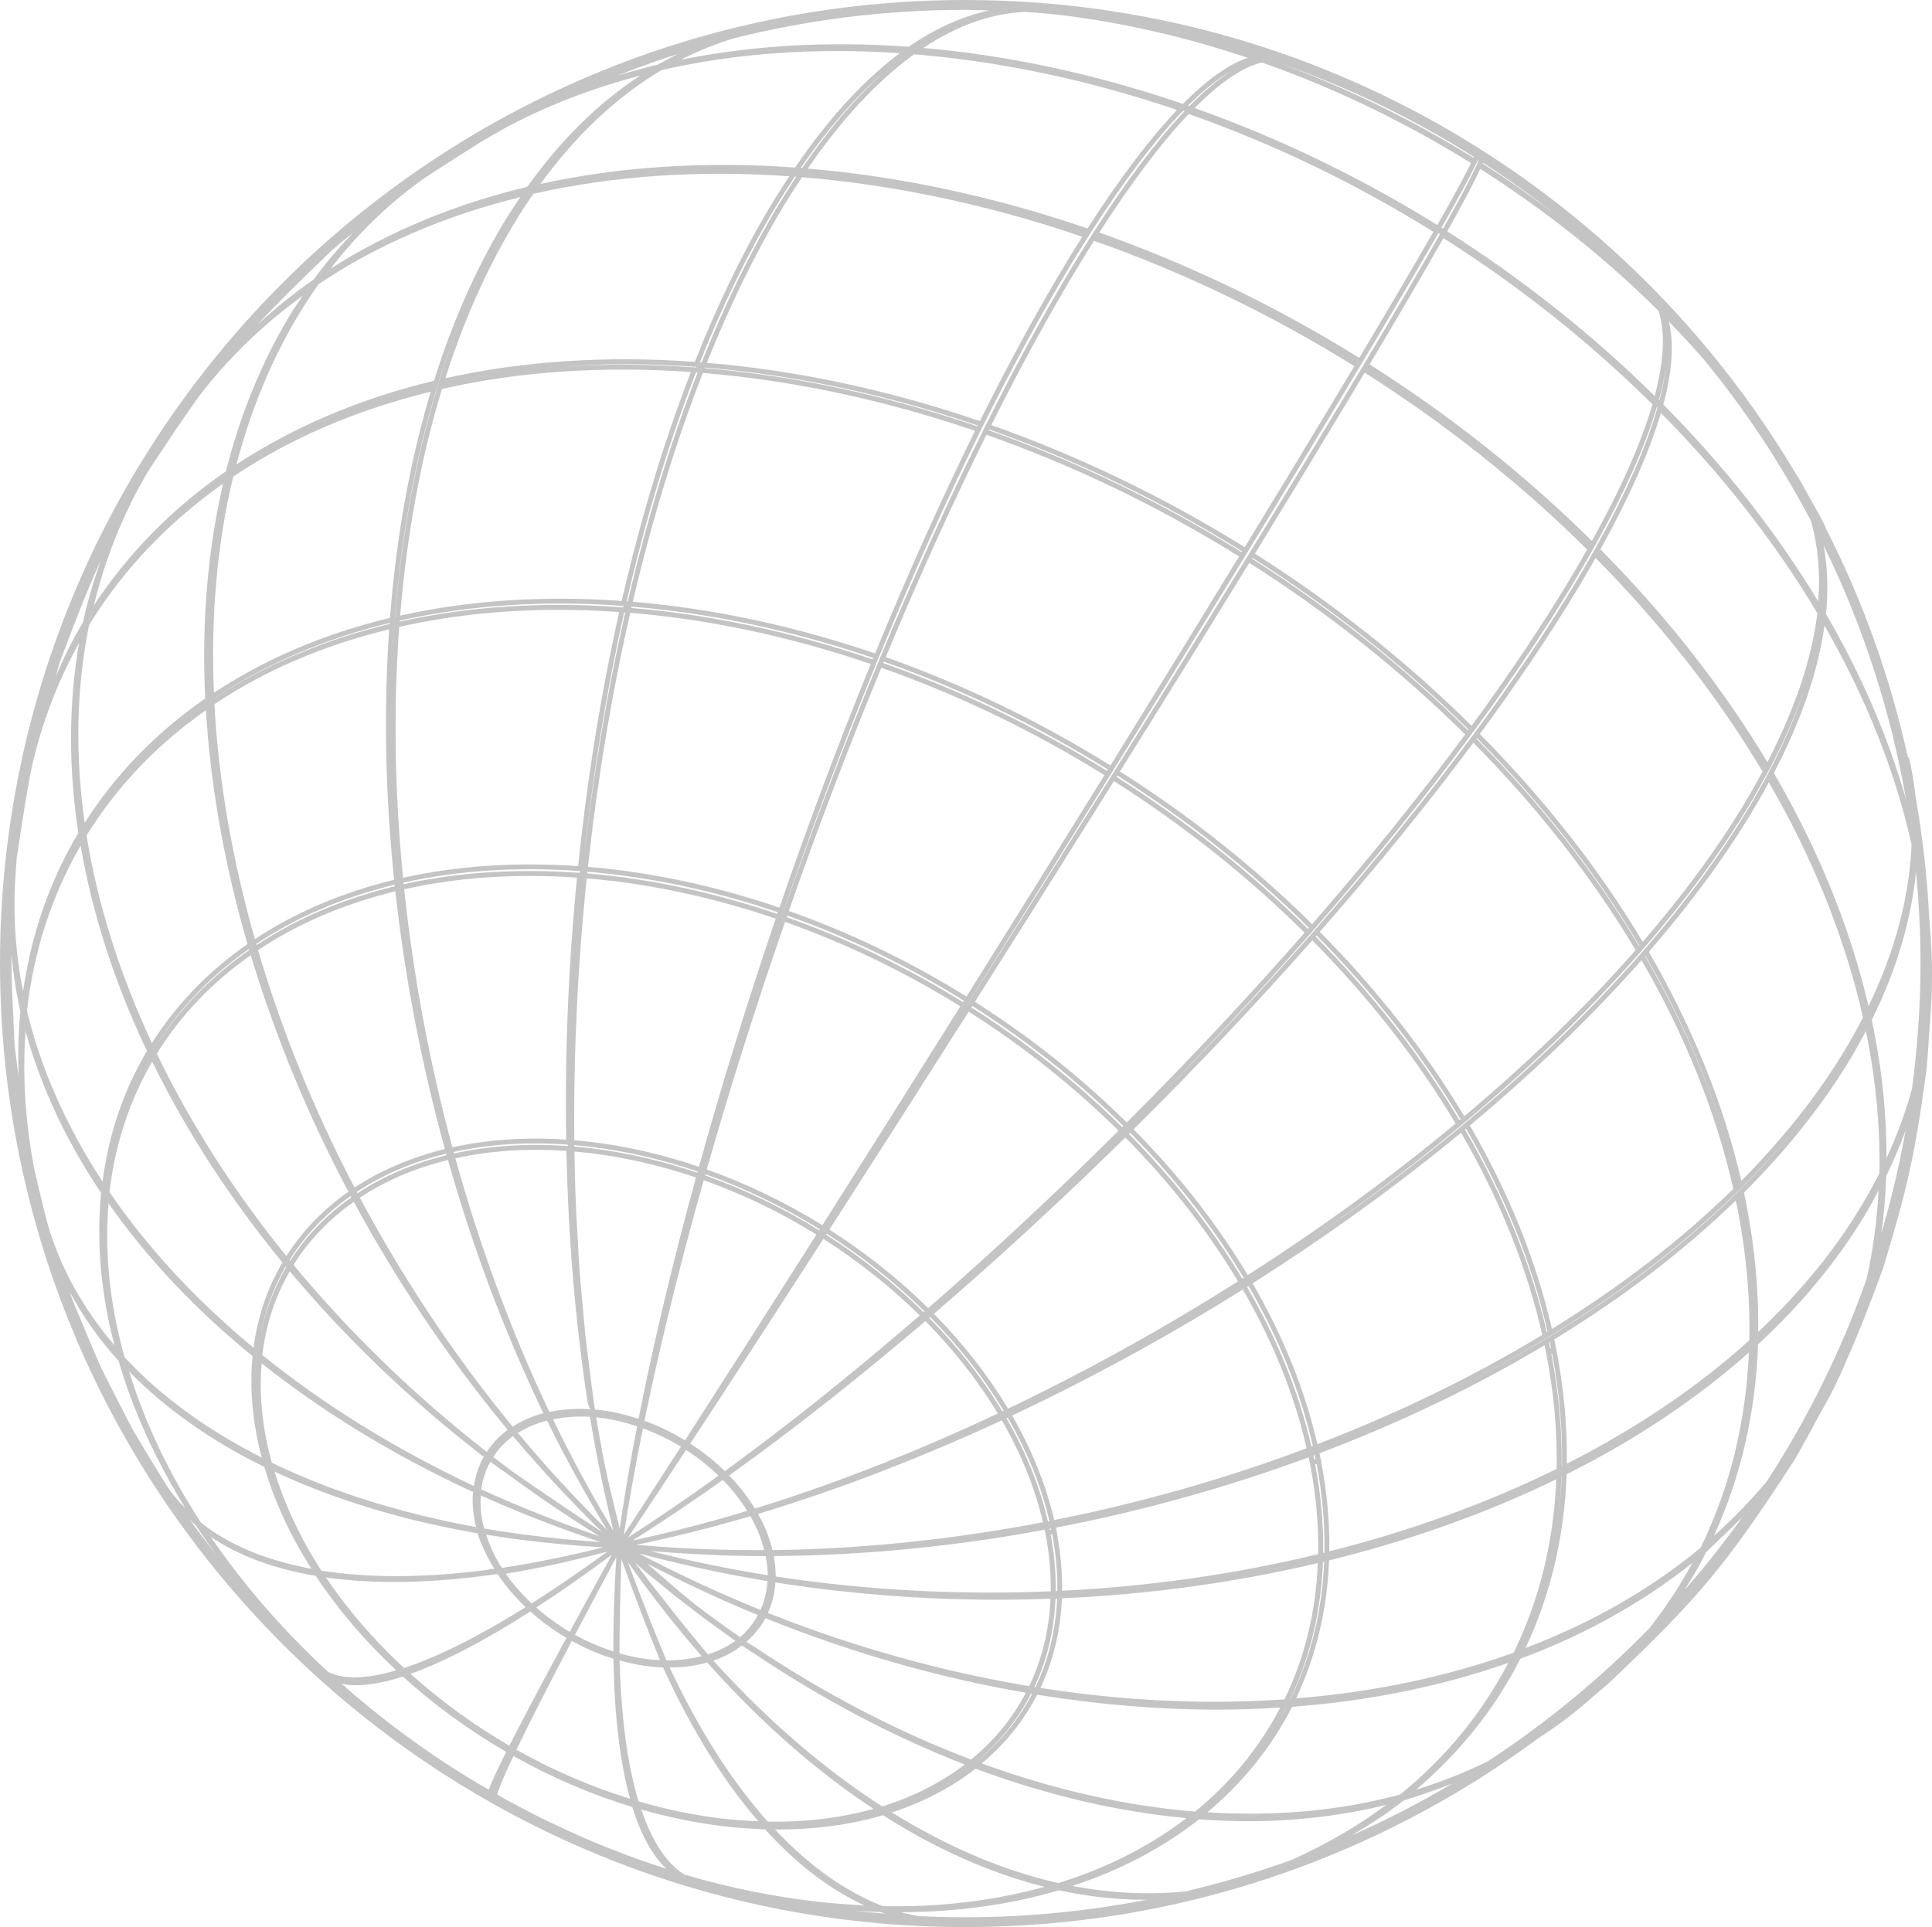 <?xml version="1.0" encoding="UTF-8"?> <svg xmlns="http://www.w3.org/2000/svg" width="427" height="426" viewBox="0 0 427 426" fill="none"><path d="M426.989 216.93C427.052 212.355 426.841 207.684 426.382 202.957C425.96 193.912 424.928 185.029 423.405 176.31C423.134 173.909 422.778 171.523 422.277 169.174L421.892 167.404L421.674 167.444C417.75 149.538 411.558 132.481 403.425 116.561L403.505 116.519C403.233 115.993 402.956 115.467 402.676 114.936L402.185 113.998C401.882 113.43 401.54 112.855 401.228 112.283C400.776 111.447 400.302 110.626 399.84 109.797C399.512 109.221 399.212 108.645 398.877 108.071L398.867 108.052C398.601 107.551 398.325 107.05 398.038 106.553L397.324 105.343L397.285 105.365C360.185 42.388 291.635 0 213.319 0C95.694 0 0 95.551 0 213C0 330.449 95.694 426 213.319 426C260.703 426 304.514 410.475 339.958 384.278C342.197 382.816 344.397 381.301 346.51 379.67C346.569 379.627 346.629 379.585 346.686 379.542L346.903 379.36C347.259 379.081 347.613 378.801 347.965 378.519L347.991 378.499C348.048 378.453 348.106 378.408 348.163 378.363L348.168 378.358C348.424 378.155 348.679 377.941 348.933 377.734L349.747 377.072C350.558 376.404 351.329 375.705 352.117 375.019L355.252 372.373L355.271 372.356C355.265 372.348 355.275 372.352 355.275 372.352C365.741 362.428 372.245 355.849 377.956 348.977C383.693 342.096 388.75 334.783 396.263 323.259C396.437 322.991 396.61 322.728 396.786 322.461C399.056 318.412 400.902 315.049 402.496 312.046C403.059 311.049 403.646 310.065 404.174 309.056C404.276 308.873 404.378 308.687 404.48 308.5L405.503 306.441L405.898 305.631C406.794 303.78 407.629 301.9 408.417 299.999C410.703 294.895 412.954 289.162 416.16 280.443C416.166 280.43 416.171 280.417 416.177 280.4C418.925 271.338 420.56 265.468 421.799 259.92C423.24 253.702 424.262 247.534 425.735 236.897C425.737 236.872 425.742 236.851 425.746 236.825C425.988 234.427 426.184 231.71 426.354 228.926C426.424 228.002 426.484 227.081 426.55 226.154C426.599 225.623 426.621 225.091 426.662 224.56C426.686 224.185 426.709 223.822 426.732 223.452C426.785 222.622 426.86 221.794 426.89 220.963L426.934 219.452C426.938 219.316 426.943 219.176 426.947 219.04L426.951 218.904C426.951 218.9 426.951 218.895 426.951 218.891C426.964 218.331 426.97 217.771 426.975 217.206C426.979 217.113 426.985 217.02 426.989 216.93ZM262.089 418.087C253.994 418.921 245.613 418.544 237.015 416.896C247.562 413.429 256.98 408.498 265.009 402.174C268.689 402.444 272.33 402.591 275.922 402.591C286.544 402.591 296.727 401.34 306.383 398.966C300.07 403.697 293.06 407.714 285.531 411.118C277.917 413.894 270.081 416.192 262.089 418.087ZM124.498 404.198C123.326 403.657 122.152 403.123 120.987 402.558C118.824 401.503 116.69 400.397 114.569 399.271C113.68 398.799 112.786 398.339 111.902 397.852C111.231 397.483 110.579 397.083 109.912 396.708C110.061 395.968 110.764 393.9 113.473 388.177C121.92 392.928 130.753 396.721 139.75 399.448C141.648 405.589 144.177 410.153 147.278 413.104C141.287 411.2 135.357 408.965 129.503 406.461C127.821 405.731 126.157 404.969 124.498 404.198ZM106.082 394.506C104.27 393.428 102.47 392.331 100.696 391.198C100.01 390.764 99.327 390.327 98.647 389.885C90.477 384.525 82.729 378.615 75.503 372.21C76.507 372.419 77.598 372.526 78.776 372.526C81.679 372.526 85.116 371.879 89.044 370.611C95.978 376.899 103.658 382.494 111.882 387.268C109.362 392.293 108.391 394.556 108.035 395.629C107.385 395.254 106.728 394.888 106.082 394.506ZM74.772 54.112C75.91 53.182 77.032 52.264 78.044 51.439C74.951 54.686 71.999 58.106 69.305 61.808C64.861 64.872 60.751 68.24 56.863 71.789C61.247 67.059 66.411 61.971 73.32 55.368C73.798 54.944 74.289 54.532 74.772 54.112ZM111.669 28.282C120.761 23.386 130.766 19.529 141.461 16.723C132.229 22.778 123.854 31.023 116.534 41.309C100.397 45.16 85.811 51.255 73.06 59.386C78.891 51.845 85.601 45.297 93.098 39.876C96.645 37.464 100.697 34.895 106.239 31.404C108.036 30.343 109.838 29.29 111.669 28.282ZM213.319 2.173C215.1 2.173 216.859 2.264 218.63 2.308C212.683 3.598 206.729 6.269 200.854 10.332C183.095 9.039 166.149 10.025 150.404 13.222C154.269 11.253 158.259 9.644 162.338 8.423C178.674 4.363 195.742 2.173 213.319 2.173ZM325.731 34.667C325.698 34.749 325.694 34.774 325.652 34.873C312.024 26.414 297.669 19.439 282.94 14.004C298.062 19.295 312.394 26.255 325.731 34.667ZM400.232 115.106C401.785 120.552 402.36 126.501 401.85 132.935C392.63 117.695 381.152 103.059 367.623 89.421C369.621 81.988 369.984 75.892 368.863 71.106C371.495 73.8 374.016 76.548 376.466 79.326C385.556 90.367 393.511 102.362 400.232 115.106ZM390.507 327.441C386.929 331.71 383.028 335.755 378.789 339.529C384.733 326.542 388.029 312.319 388.554 297.182C398.133 288.335 406.119 278.664 412.274 268.422C413.318 266.681 414.253 264.898 415.196 263.121C414.847 269.827 413.964 276.351 412.561 282.669C406.976 298.547 399.537 313.55 390.507 327.441ZM214.636 388.962C198.391 382.817 182.251 374.415 166.639 363.974C166.636 363.975 166.632 363.976 166.629 363.977L164.955 362.933C166.695 361.429 168.115 359.684 169.176 357.713L169.228 357.734L169.231 357.728L170.187 358.116C188.707 365.514 207.724 370.911 226.727 374.193C223.795 379.799 219.766 384.743 214.636 388.962ZM215.651 389.568C215.645 389.574 215.639 389.58 215.632 389.585L215.651 389.568ZM4.099 237.944C3.835 235.914 3.581 233.923 3.346 232.067L3.261 231.405C2.792 222.206 2.506 216.501 2.508 211.02C2.932 215.207 3.548 219.396 4.51 223.574C4.041 228.26 3.948 233.069 4.099 237.944ZM3.49 192.574C3.554 191.67 3.62 190.75 3.69 189.77L3.692 189.752C5.022 180.881 5.884 175.144 7.02 169.581C9.23 159.841 12.745 150.633 17.485 142.097C15.171 155.448 15.096 169.559 17.316 184.119C10.996 194.723 6.918 206.504 5.097 219.16C3.346 210.269 2.799 201.357 3.49 192.574ZM200.8 12.921C201.21 12.61 201.621 12.298 202.032 12.001C204.84 12.231 207.615 12.509 210.274 12.827C226.843 14.811 243.615 18.686 260.143 24.313C254.066 30.702 247.421 39.497 240.365 50.502C222.555 44.406 204.482 40.223 186.634 38.087C183.921 37.764 181.204 37.502 178.526 37.273C179.326 36.107 180.128 34.952 180.937 33.842C181.311 33.328 181.691 32.849 182.067 32.347C182.681 31.528 183.294 30.698 183.913 29.911C184.361 29.341 184.815 28.807 185.266 28.254C185.821 27.572 186.374 26.877 186.932 26.222C187.402 25.671 187.876 25.156 188.348 24.623C188.892 24.009 189.434 23.382 189.981 22.793C190.466 22.271 190.954 21.784 191.441 21.281C191.983 20.723 192.522 20.151 193.066 19.616C193.552 19.139 194.041 18.695 194.529 18.237C195.078 17.721 195.627 17.193 196.179 16.702C196.669 16.265 197.163 15.861 197.655 15.444C198.209 14.975 198.761 14.496 199.317 14.052C199.81 13.658 200.305 13.295 200.8 12.921ZM342.862 299.238L343.028 299.141C344.643 307.651 345.379 316.051 345.215 324.133L345.209 324.136L345.145 324.168C345.264 316.092 344.496 307.709 342.862 299.238ZM345.145 326.456C345.015 329.609 344.747 332.716 344.348 335.776C344.726 332.724 344.975 329.626 345.088 326.485L345.098 326.479L345.145 326.456ZM283.901 375.655C266.508 376.862 248.36 376.013 229.953 373.128C232.811 367.059 234.407 360.402 234.702 353.313C254.051 352.452 273.068 349.83 291.259 345.524C290.814 356.33 288.352 366.465 283.901 375.655ZM284.308 377.4C283.701 378.571 283.063 379.721 282.392 380.85C283.046 379.721 283.671 378.57 284.267 377.403L284.308 377.4ZM169.726 356.546C170.666 354.46 171.228 352.204 171.378 349.801L172.338 349.957C188.218 352.402 204.39 353.633 220.568 353.633C224.436 353.633 228.309 353.553 232.175 353.411C231.876 360.333 230.3 366.829 227.472 372.734C208.394 369.559 189.289 364.251 170.678 356.927L169.787 356.576L169.79 356.57L169.726 356.546ZM108.114 346.982C94.179 348.823 81.722 348.886 71.042 347.205C66.413 340.066 62.956 332.707 60.689 325.316C73.578 331.346 88.34 335.897 104.671 338.798L105.536 338.952C105.87 339.992 106.267 341.027 106.726 342.058C106.29 341.031 105.917 340 105.604 338.964C106.406 341.609 107.668 344.233 109.256 346.795C108.86 346.827 108.465 346.876 108.069 346.898C108.086 346.926 108.097 346.954 108.114 346.982ZM152.688 82.244C146.732 97.638 141.591 114.645 137.405 132.839C120.108 131.605 103.648 132.701 88.44 136.09C89.924 118.1 93.025 101.243 97.679 85.978C114.742 82.109 133.24 80.852 152.688 82.244ZM101.982 83.951C105.864 83.172 109.841 82.575 113.858 82.06C109.836 82.564 105.871 83.185 101.982 83.951ZM177.236 39.172C180.095 39.406 183.012 39.696 185.922 40.04C203.61 42.157 221.531 46.3 239.203 52.332C237.916 54.367 236.582 56.527 235.221 58.797C229.112 68.955 222.838 80.496 216.57 93.091C199.233 87.16 181.648 83.092 164.293 81.017C161.626 80.695 158.914 80.432 156.223 80.205C161.303 67.503 166.933 55.956 172.973 45.906C174.374 43.569 175.808 41.315 177.236 39.172ZM176.963 37.128C182.747 28.715 188.783 21.741 194.975 16.312C194.833 16.44 194.694 16.593 194.552 16.723C193.369 17.807 192.194 18.954 191.024 20.15C190.664 20.518 190.304 20.887 189.945 21.265C188.622 22.66 187.304 24.1 186 25.635C185.956 25.687 185.912 25.744 185.868 25.796C184.599 27.295 183.341 28.88 182.091 30.511C181.745 30.962 181.4 31.419 181.055 31.88C179.886 33.446 178.723 35.058 177.572 36.737C177.473 36.881 177.372 37.008 177.273 37.153L176.963 37.128ZM216.082 94.061L215.993 94.239C198.696 88.322 181.141 84.273 163.808 82.202C161.143 81.883 158.433 81.607 155.745 81.378L155.797 81.247C158.585 81.476 161.399 81.764 164.163 82.095C181.397 84.154 198.861 88.182 216.082 94.061ZM172.038 45.345C165.919 55.528 160.214 67.221 155.079 80.104L154.884 80.088L154.694 80.071C159.742 67.371 165.364 55.838 171.405 45.783C172.82 43.432 174.254 41.166 175.669 39.04L175.993 39.063C174.667 41.071 173.341 43.181 172.038 45.345ZM155.335 82.442C158.115 82.674 160.921 82.952 163.681 83.28C180.891 85.336 198.322 89.371 215.504 95.238C208.057 110.333 200.625 126.881 193.403 144.449C178.051 139.204 162.46 135.597 147.049 133.753C144.614 133.46 142.207 133.227 139.86 133.027C144.125 114.836 149.328 97.822 155.335 82.442ZM274.545 121.88L274.46 122.02L274.432 122.067C256.641 111.002 237.836 101.936 218.518 95.114L218.608 94.931C237.939 101.748 256.754 110.81 274.545 121.88ZM219.095 93.969C225.366 81.455 231.619 69.983 237.686 59.888C238.999 57.699 240.384 55.46 241.794 53.227C261.665 60.224 281.013 69.544 299.323 80.937C298.042 83.079 296.724 85.276 295.351 87.562C289.342 97.567 282.528 108.809 275.106 120.965C257.287 109.88 238.452 100.804 219.095 93.969ZM273.855 123.007C265.05 137.425 255.491 152.959 245.43 169.207C229.617 159.375 212.911 151.324 195.756 145.267C203.048 127.73 210.538 111.201 218.027 96.11C237.314 102.911 256.091 111.955 273.855 123.007ZM244.864 170.121L244.819 170.192L244.681 170.414C228.942 160.63 212.302 152.612 195.21 146.576L195.342 146.257C212.444 152.293 229.099 160.316 244.864 170.121ZM244.099 171.353C234.306 187.16 224.052 203.622 213.61 220.291C201.113 212.524 187.912 206.163 174.349 201.37C180.767 182.995 187.641 164.913 194.792 147.598C211.83 153.607 228.412 161.598 244.099 171.353ZM213.04 221.2L212.836 221.527C200.432 213.819 187.326 207.503 173.866 202.745L173.909 202.62L173.993 202.38C187.483 207.151 200.613 213.48 213.04 221.2ZM212.25 222.461C201.753 239.203 191.503 255.469 181.763 270.831C173.623 265.794 165.031 261.652 156.203 258.517C161.302 240.612 167.121 222.203 173.507 203.787C186.89 208.52 199.916 214.796 212.25 222.461ZM352.653 120.366C359.007 108.949 363.527 98.824 366.1 90.249L366.104 90.254L366.155 90.085C366.169 90.038 366.191 89.986 366.204 89.94L366.33 90.063L366.315 90.111C363.838 98.855 359.249 109.268 352.685 121.06L352.032 122.235C350.749 124.515 349.361 126.9 347.902 129.33C341.754 139.555 334.372 150.526 325.957 161.933L325.077 163.122C314.916 176.818 303.305 191.121 290.56 205.631L289.616 206.705C279.148 218.586 268.028 230.479 256.476 242.165C267.822 230.577 278.768 218.757 289.126 206.935L289.13 206.939L289.4 206.63C289.437 206.588 289.476 206.547 289.512 206.506L290.243 205.669L290.79 205.046L290.785 205.041C303.238 190.735 314.612 176.643 324.615 163.125L324.619 163.13L324.917 162.725C324.942 162.692 324.969 162.658 324.993 162.625L325.763 161.58C325.791 161.541 325.817 161.504 325.846 161.465L326.039 161.203C334.343 149.876 341.656 138.982 347.766 128.82C349.106 126.585 350.377 124.393 351.586 122.263L351.594 122.271L352.661 120.374L352.653 120.366ZM391.3 169.588C394.46 163.545 397.013 157.672 398.924 152.013C396.984 157.989 394.321 164.21 390.95 170.637L390.445 171.591C389.188 173.948 387.816 176.368 386.36 178.784C380.224 189.001 372.477 199.506 363.335 210.012L363.212 210.152L362.447 211.024C351.413 223.576 338.42 236.106 323.822 248.257L322.632 249.24C311.961 258.056 300.554 266.585 288.581 274.696C300.417 266.599 311.706 258.087 322.289 249.3L322.294 249.309L323.034 248.688L323.867 247.993C323.884 247.978 323.9 247.963 323.918 247.948L324.219 247.696L324.216 247.69C338.484 235.695 351.215 223.355 362.085 210.994L362.092 211.005L362.587 210.445C362.869 210.122 363.15 209.804 363.426 209.481C363.442 209.464 363.455 209.446 363.47 209.429L363.681 209.184L363.679 209.179C372.726 198.715 380.423 188.249 386.541 178.071C387.822 175.942 389.033 173.779 390.199 171.631L390.214 171.657L390.637 170.86C390.647 170.842 390.659 170.823 390.669 170.804L391.166 169.866C391.172 169.855 391.176 169.844 391.182 169.833L391.307 169.599L391.3 169.588ZM342.633 295.359L341.474 296.059C336.379 299.128 331.115 302.078 325.692 304.896C330.994 302.12 336.139 299.212 341.13 296.201L341.132 296.212L341.688 295.874C341.718 295.856 341.749 295.839 341.778 295.821L342.37 295.46L343.27 294.913L343.267 294.899C358.518 285.501 371.991 275.119 383.368 264.037L383.376 264.071L384.027 263.429C384.042 263.413 384.06 263.399 384.075 263.384L384.951 262.518C384.965 262.504 384.977 262.49 384.991 262.476L385.164 262.306L385.162 262.298C389.077 258.377 392.733 254.378 396.101 250.31C392.569 254.617 388.714 258.848 384.561 262.98L383.514 264.012C371.994 275.297 358.241 285.844 342.633 295.359ZM342.805 298.005L342.639 298.104C342.55 297.668 342.461 297.231 342.367 296.791L342.461 296.734L342.535 296.692L342.805 298.005ZM171.038 343.977H171.114L171.858 343.972C191.256 343.791 211.116 341.827 230.891 338.163C230.942 338.412 230.995 338.659 231.044 338.913C231.9 343.284 232.277 347.599 232.221 351.764C212.219 352.609 192.137 351.57 172.499 348.658L171.441 348.501C171.443 347.183 171.328 345.83 171.094 344.452H171.137L171.038 343.977ZM45.512 156.991C46.529 173.752 49.604 191.133 54.697 208.699C46.043 214.711 38.954 222.074 33.574 230.576C26.441 215.271 21.568 199.837 19.13 184.692C25.775 173.908 34.663 164.609 45.512 156.991ZM44.585 156.262C44.859 156.067 45.133 155.872 45.408 155.681L45.409 155.686C45.133 155.876 44.859 156.071 44.585 156.262ZM137.765 134.245C137.694 134.241 137.627 134.237 137.559 134.232C137.548 134.232 137.537 134.232 137.526 134.231L137.089 134.207L137.087 134.213C119.875 132.981 103.466 134.043 88.317 137.424L88.318 137.414L88.336 137.199C103.665 133.744 120.308 132.649 137.788 133.944H137.833L137.765 134.245ZM137.947 135.352C138.011 135.357 138.074 135.361 138.139 135.366L138.192 135.374C134.215 152.807 131.142 171.08 129.048 189.731C131.046 171.056 134.036 152.775 137.947 135.352ZM136.854 135.293C132.825 153.279 129.772 172.167 127.779 191.463C114.098 190.508 101.086 191.371 89.078 194.044C87.211 175.031 86.927 156.376 88.238 138.572C103.323 135.166 119.676 134.075 136.854 135.293ZM203.276 290.788C188.746 303.355 174.485 314.773 160.884 324.706L160.361 325.088L160.24 325.222L160.216 325.198L160.201 325.207C158.17 323.28 156.076 321.399 152.554 319.115L152.947 318.517C161.924 304.849 171.692 289.82 181.976 273.858C189.742 278.814 196.901 284.501 203.276 290.788ZM182.574 272.934L182.721 272.705C190.595 277.726 197.864 283.503 204.334 289.877L204.118 290.065C197.671 283.707 190.428 277.947 182.574 272.934ZM181.093 271.891L181.042 271.971C173.016 267 164.54 262.917 155.829 259.823L155.906 259.551C164.635 262.658 173.134 266.754 181.188 271.741L181.093 271.891ZM180.452 272.903C170.372 288.793 160.73 303.89 151.797 317.775L151.399 318.389C148.899 316.913 146.365 315.499 142.435 314.072L142.598 313.271C145.995 296.893 150.349 279.271 155.532 260.889C164.142 263.953 172.517 267.991 180.452 272.903ZM154.112 259.233C146.282 256.58 138.336 254.754 130.485 253.816C129.293 253.672 128.111 253.553 126.94 253.451L126.935 253.137C128.079 253.239 129.231 253.358 130.393 253.494C138.3 254.44 146.305 256.278 154.188 258.957L154.112 259.233ZM129.885 310.024C129.886 310.038 129.9 310.048 129.901 310.062C129.899 310.047 129.897 310.032 129.895 310.017C129.925 310.219 129.993 310.411 130.07 310.599C130.163 310.806 130.22 311.027 130.308 311.238C130.318 311.238 130.328 311.237 130.338 311.238L130.359 311.373C130.374 311.412 130.388 311.451 130.402 311.49L130.374 311.488L130.379 311.516C127.226 311.322 124.218 311.518 121.419 312.116L121.403 312.083L121.399 312.083L120.961 311.153C112.81 293.849 105.984 275.313 100.648 256.053C108.265 254.371 116.517 253.81 125.179 254.42C125.601 273.807 127.181 292.507 129.885 310.024ZM107.581 320.956L106.811 320.351C91.14 308.035 77.041 294.329 64.874 279.609C68.257 274.197 72.737 269.514 78.196 265.665C87.679 283.209 98.907 299.923 111.604 315.342L112.205 316.069C110.33 317.435 108.806 319.094 107.581 320.956ZM108.364 323.131C109.719 324.104 111.125 325.106 112.616 326.153C119.009 330.893 125.693 335.364 132.505 339.616C123.531 336.528 114.757 333.097 106.362 329.224C106.655 327.032 107.336 324.993 108.364 323.131ZM55.429 211.14C60.745 228.846 67.994 246.43 77.005 263.439C71.406 267.362 66.799 272.143 63.292 277.665C51.715 263.384 42.08 248.334 34.656 232.917C39.901 224.441 46.895 217.128 55.429 211.14ZM34.09 231.744L34.088 231.739C39.369 223.199 46.405 215.818 55.006 209.787L55.01 209.801L55.074 210.02C46.483 215.997 39.429 223.297 34.09 231.744ZM77.5 264.394L77.656 264.687C72.132 268.558 67.584 273.278 64.127 278.719L64.041 278.614L63.989 278.55C67.419 273.058 71.962 268.295 77.5 264.394ZM78.846 263.473C84.602 259.674 91.245 256.834 98.602 255.03L98.656 255.223L98.696 255.366C91.368 257.161 84.749 259.988 79.001 263.77L78.953 263.678L78.846 263.473ZM79.533 264.747C85.205 260.999 91.75 258.202 99.007 256.429C104.475 275.744 111.445 294.331 119.749 311.671L120.097 312.395C117.584 313.055 115.315 314.073 113.292 315.371L112.616 314.532C100.032 299.086 88.912 282.333 79.533 264.747ZM125.148 253.311L125.148 253.323C116.393 252.73 108.045 253.283 100.342 254.983L100.251 254.652C108.085 252.925 116.578 252.386 125.494 253.023L125.499 253.337L125.148 253.311ZM125.133 251.926C116.255 251.331 107.801 251.892 99.979 253.617C94.928 234.888 91.348 215.707 89.334 196.573C101.187 193.917 114.032 193.057 127.524 194.005C125.62 213.406 124.816 232.884 125.133 251.926ZM89.21 195.465L89.174 195.113C101.259 192.401 114.384 191.548 128.198 192.566L128.16 192.944L127.626 192.893L127.623 192.922C114.062 191.973 101.139 192.81 89.21 195.465ZM98.326 254C90.898 255.825 84.19 258.686 78.36 262.521C69.428 245.436 62.251 227.784 57.027 210.032C65.835 204.157 76.043 199.791 87.379 197.035C89.489 216.134 93.169 235.294 98.326 254ZM56.693 208.924L56.652 208.784L56.622 208.679C65.504 202.753 75.792 198.347 87.208 195.571C87.221 195.686 87.233 195.805 87.246 195.924C75.852 198.678 65.577 203.051 56.693 208.924ZM56.332 207.608C51.318 189.958 48.302 172.49 47.386 155.672C58.591 148.167 71.587 142.608 86.014 139.108C84.785 156.882 85.148 175.508 87.106 194.494C75.632 197.269 65.292 201.685 56.332 207.608ZM86.079 137.942C71.624 141.414 58.587 146.949 47.311 154.398L47.31 154.377C58.573 146.834 71.617 141.236 86.096 137.721L86.079 137.942ZM33.636 234.688C41.134 249.984 50.799 264.913 62.419 279.077C59.066 284.779 56.927 291.114 56.038 297.929C43.318 287.382 32.598 275.818 24.198 263.517C25.389 253.08 28.584 243.397 33.636 234.688ZM63.141 279.967L63.178 280.013L63.268 280.121C60.52 284.794 58.594 289.9 57.519 295.35C58.533 289.84 60.418 284.683 63.141 279.967ZM64.045 281.022C76.262 295.61 90.376 309.193 106.042 321.374L106.643 321.841L106.917 321.945L106.873 322.019L106.908 322.046C105.801 324.017 105.088 326.18 104.744 328.489L104.05 328.161C86.955 320.067 71.462 310.437 57.975 299.539C58.761 292.842 60.812 286.623 64.045 281.022ZM106.244 330.562C114.687 334.39 123.603 337.82 132.75 340.887C123.875 340.275 115.204 339.311 107.002 337.879C106.85 337.314 106.708 336.748 106.597 336.179C106.219 334.249 106.13 332.372 106.244 330.562ZM113.251 325.271C111.82 324.21 110.406 323.133 109.001 322.05C110.151 320.294 111.623 318.757 113.392 317.47C119.604 324.872 126.221 331.925 133.036 338.632C126.675 334.499 119.502 329.661 113.251 325.271ZM114.466 316.76C116.371 315.56 118.522 314.637 120.905 314.032C125.008 322.424 129.488 330.489 134.172 338.199C127.322 331.405 120.685 324.25 114.466 316.76ZM122.216 313.748C124.781 313.233 127.514 313.02 130.389 313.199C131.812 321.906 133.576 330.309 135.558 338.363C130.838 330.532 126.341 322.303 122.216 313.748ZM130.03 300.483C129.913 299.517 129.767 298.58 129.657 297.608C129.232 293.863 128.887 290.044 128.559 286.211C128.479 285.269 128.369 284.352 128.294 283.405C127.986 279.494 127.761 275.516 127.554 271.526C127.507 270.619 127.43 269.735 127.389 268.825C127.174 264.119 127.037 259.357 126.964 254.556C128.086 254.651 129.214 254.758 130.357 254.894C138.152 255.83 146.044 257.654 153.824 260.294C148.752 278.794 144.521 296.516 141.265 312.957L141.128 313.638C138.293 312.706 135.425 312.033 132.587 311.692C132.221 311.649 131.86 311.617 131.498 311.583C130.949 307.945 130.482 304.22 130.03 300.483ZM142.097 315.748C144.994 316.81 147.812 318.169 150.493 319.801C146.101 326.618 141.894 333.115 137.869 339.302C139.026 331.844 140.428 323.966 142.097 315.748ZM151.631 320.516C154.225 322.195 156.628 324.104 158.801 326.205C151.973 331.145 145.289 335.698 138.844 339.85C142.925 333.718 147.187 327.277 151.631 320.516ZM159.764 327.151C161.864 329.304 163.657 331.601 165.14 333.987C156.505 336.603 148.026 338.778 139.82 340.545C146.258 336.469 152.933 332.008 159.764 327.151ZM165.846 335.157C167.252 337.626 168.261 340.143 168.894 342.661C159.345 342.717 149.876 342.299 140.648 341.5C148.849 339.781 157.28 337.692 165.846 335.157ZM166.854 333.475C165.453 331.268 163.966 329.074 161.159 326.17L161.177 326.158L161.173 326.153L161.706 325.771C175.456 315.904 189.86 304.548 204.525 292.031C210.849 298.443 216.227 305.31 220.535 312.46C202.767 320.831 185.022 327.81 167.787 333.191L166.861 333.474L166.854 333.475ZM205.366 291.318L205.587 291.127C212.006 297.638 217.469 304.608 221.832 311.858L221.804 311.871L221.543 311.993C217.194 304.752 211.755 297.799 205.366 291.318ZM206.399 290.423C220.565 278.248 234.797 265.14 248.717 251.443C258.576 261.41 266.945 272.105 273.615 283.245C257.145 293.683 240.056 303.152 222.801 311.389C218.397 304.053 212.882 297.006 206.399 290.423ZM361.497 210.025C350.644 222.393 337.909 234.744 323.634 246.754C315.081 232.46 304.346 218.745 291.698 205.975C304.208 191.713 315.62 177.66 325.636 164.182C339.854 178.542 351.917 193.96 361.497 210.025ZM326.307 163.291L326.426 163.13C340.664 177.515 352.745 192.965 362.346 209.064C362.318 209.096 362.29 209.128 362.262 209.16C352.64 193.082 340.549 177.658 326.307 163.291ZM322.812 247.457L322.715 247.538L322.576 247.653C314.062 233.417 303.364 219.762 290.768 207.045L290.992 206.79C303.6 219.528 314.302 233.204 322.812 247.457ZM321.717 248.363C307.546 260.139 292.092 271.407 275.769 281.871C269.003 270.57 260.52 259.732 250.538 249.642C264.37 235.944 277.652 221.896 290.034 207.871C302.588 220.555 313.243 234.171 321.717 248.363ZM223.692 312.909C241.024 304.757 258.169 295.389 274.672 285.05C281.352 296.571 286.098 308.376 288.788 320.15C270.82 326.898 252.053 332.237 232.986 336.02C231.191 328.27 228.068 320.5 223.692 312.909ZM232.351 338.119L232.256 338.136L232.007 338.179C231.994 338.111 231.979 338.043 231.967 337.975L232.309 337.911C232.324 337.979 232.339 338.047 232.351 338.119ZM275.614 284.468L275.939 284.263C282.67 295.88 287.454 307.778 290.162 319.641L289.837 319.764C287.114 307.918 282.33 296.051 275.614 284.468ZM274.871 282.454L274.615 282.618L274.551 282.659C267.839 271.453 259.415 260.693 249.505 250.672L249.779 250.4C259.709 260.438 268.146 271.215 274.871 282.454ZM222.723 313.373C227.065 320.885 230.164 328.571 231.94 336.236L231.621 336.299L231.601 336.302C229.828 328.654 226.746 320.992 222.434 313.509L222.723 313.373ZM232.216 339.245L232.425 339.208L232.56 339.185C233.361 343.449 233.737 347.659 233.68 351.712L233.338 351.727C233.389 347.678 233.011 343.485 232.216 339.245ZM233.605 338.998L233.631 338.993L233.529 338.466C233.528 338.461 233.528 338.456 233.527 338.45L233.425 337.928L233.419 337.929C233.404 337.852 233.388 337.775 233.372 337.699C252.468 334.018 271.252 328.785 289.233 322.141L289.519 323.512C290.852 330.33 291.456 337.069 291.338 343.55C273.139 347.961 254.103 350.686 234.737 351.65C234.792 347.553 234.413 343.306 233.605 338.998ZM290.275 321.769L290.396 321.723L290.597 321.647L290.774 322.505L290.449 322.624L290.275 321.769ZM276.841 283.684C293.225 273.296 308.721 262.104 322.921 250.402C331.43 265.069 337.469 280.097 340.872 295.089C325.679 304.289 308.958 312.413 291.164 319.246C288.421 307.316 283.609 295.36 276.841 283.684ZM383.088 262.817C371.75 273.936 358.26 284.345 343 293.778C339.534 278.686 333.438 263.562 324.856 248.8C339.161 236.866 351.915 224.571 362.801 212.245C372.429 228.85 379.256 245.856 383.088 262.817ZM363.575 211.388L363.656 211.295C371.221 224.347 377.057 237.645 381.072 250.968C377.012 237.67 371.151 224.401 363.575 211.388ZM342.037 294.391L341.988 294.421L341.861 294.497C338.407 279.463 332.329 264.399 323.785 249.701L323.971 249.546L324.018 249.508C332.564 264.241 338.624 279.339 342.037 294.391ZM384.857 261.034C380.943 244.057 374.072 227.041 364.403 210.429C373.476 199.975 381.183 189.516 387.293 179.344C388.59 177.19 389.791 175.044 390.935 172.93C400.814 190.002 407.822 207.489 411.748 224.923C410.548 227.261 409.222 229.654 407.783 232.046C401.794 242.011 394.066 251.754 384.857 261.034ZM385.608 177.511C379.573 187.553 371.984 197.874 363.071 208.207C353.43 192.095 341.329 176.64 327.067 162.253C335.403 150.934 342.729 140.047 348.835 129.89C350.171 127.663 351.433 125.485 352.648 123.34C367.278 138.125 379.695 154.003 389.557 170.56C388.314 172.876 386.992 175.213 385.608 177.511ZM346.833 128.26C340.762 138.356 333.494 149.181 325.245 160.435C310.936 146.274 294.833 133.477 277.357 122.382C284.861 110.147 291.692 98.909 297.653 88.985C299.025 86.706 300.337 84.515 301.613 82.376C319.564 93.772 336.101 106.919 350.782 121.48C349.538 123.68 348.22 125.949 346.833 128.26ZM324.608 161.312L324.49 161.473C310.201 147.33 294.124 134.555 276.683 123.481L276.758 123.358L276.795 123.298C294.25 134.376 310.331 147.165 324.608 161.312ZM323.826 162.365C313.831 175.878 302.456 189.974 290.002 204.284C277.311 191.723 263.03 180.371 247.534 170.532C257.655 154.332 267.26 138.826 276.106 124.42C293.52 135.476 309.571 148.238 323.826 162.365ZM289.298 205.097L289.091 205.334L289.077 205.351C276.434 192.838 262.208 181.535 246.781 171.738L246.946 171.473L246.966 171.441C262.414 181.254 276.653 192.571 289.298 205.097ZM288.346 206.18C275.978 220.296 262.759 234.407 249.035 248.136C238.999 238.213 227.713 229.243 215.472 221.455C225.925 204.975 236.257 188.57 246.197 172.671C261.575 182.438 275.75 193.706 288.346 206.18ZM248.278 248.897L248.006 249.168C238.041 239.321 226.838 230.416 214.691 222.691L214.899 222.364C227.072 230.106 238.298 239.032 248.278 248.897ZM247.22 249.945C233.38 263.713 219.231 276.905 205.145 289.167C198.607 282.715 191.263 276.88 183.302 271.803C193.367 256.172 203.725 239.968 214.101 223.618C226.177 231.302 237.313 240.151 247.22 249.945ZM154.479 257.922C146.542 255.23 138.485 253.37 130.521 252.416C129.312 252.274 128.118 252.16 126.929 252.054C126.739 233.005 127.661 213.538 129.673 194.169C131.545 194.327 133.425 194.51 135.263 194.727C147.29 196.167 159.458 198.981 171.44 203.067C165.151 221.539 159.447 239.988 154.479 257.922ZM135.391 193.649C133.546 193.428 131.661 193.237 129.78 193.076L129.821 192.694C131.678 192.851 133.574 193.046 135.465 193.271C147.567 194.718 159.827 197.541 171.916 201.662L171.854 201.843L171.792 202.023C159.738 197.915 147.495 195.1 135.391 193.649ZM135.595 192.193C133.699 191.965 131.805 191.78 129.944 191.622C132.039 172.343 135.184 153.457 139.294 135.468C141.721 135.67 144.166 135.911 146.573 136.197C161.812 138.018 177.242 141.589 192.448 146.781C185.361 164.151 178.574 182.268 172.268 200.646C160.107 196.502 147.772 193.649 135.595 192.193ZM146.702 135.12C144.335 134.835 141.926 134.589 139.535 134.389L139.605 134.088C141.986 134.283 144.445 134.534 146.921 134.831C162.233 136.66 177.73 140.234 192.989 145.442L192.86 145.761C177.565 140.531 162.036 136.953 146.702 135.12ZM138.757 132.925L138.654 132.918L138.501 132.906C142.694 114.706 147.844 97.69 153.812 82.316L154.197 82.342C148.203 97.733 143.01 114.745 138.757 132.925ZM153.85 81.23L153.491 81.2C153.448 81.197 153.407 81.198 153.364 81.194L153.09 81.174L153.086 81.182C143.2 80.463 133.564 80.431 124.23 81.067C128.77 80.731 133.359 80.504 138.045 80.504C143.244 80.504 148.528 80.699 153.88 81.098H153.901L153.85 81.23ZM97.196 83.87L97.18 83.874L97.091 84.165C97.09 84.167 97.09 84.169 97.089 84.171L96.721 85.355C96.707 85.402 96.696 85.453 96.682 85.499L96.451 86.251L96.478 86.245C91.869 101.52 88.783 118.348 87.324 136.314L87.314 136.316L87.286 136.681C87.285 136.693 87.283 136.704 87.282 136.715L87.176 138.074C87.172 138.118 87.171 138.162 87.167 138.206L87.121 138.808L87.129 138.806C86.994 140.641 86.871 142.483 86.772 144.334C86.871 142.403 86.99 140.481 87.126 138.57L87.244 136.977C88.655 118.635 91.766 101.473 96.492 85.971L96.507 85.92L96.87 84.74C98.342 80.03 99.961 75.475 101.727 71.098C100.086 75.207 98.581 79.477 97.196 83.87ZM86.19 136.597C71.684 140.078 58.614 145.654 47.282 153.142C46.564 136.17 47.989 120.087 51.556 105.343C64.218 96.849 78.904 90.56 95.195 86.593C90.626 101.849 87.59 118.652 86.19 136.597ZM45.352 154.413C34.443 161.968 25.509 171.219 18.72 181.901C16.567 166.691 16.877 151.977 19.686 138.153C27.156 125.999 37.13 115.505 49.309 106.911C45.895 121.609 44.54 137.564 45.352 154.413ZM17.818 186.929C20.397 201.941 25.296 217.2 32.475 232.328C27.299 241.049 24.018 250.757 22.665 261.199C14.69 249.016 9.06 236.326 5.959 223.455C7.444 210.234 11.445 197.962 17.818 186.929ZM23.991 266.002C32.458 278.079 43.129 289.444 55.812 299.777C55.266 305.495 55.587 311.506 56.792 317.66C57.092 319.188 57.462 320.708 57.858 322.209C45.721 316.062 35.499 308.619 27.53 300.026C26.743 297.2 26.059 294.351 25.511 291.551C23.791 282.766 23.311 274.188 23.991 266.002ZM57.812 301.361C71.233 312.013 86.602 321.442 103.563 329.358L104.22 329.664L104.537 329.716L104.528 329.808C104.36 331.875 104.494 334.036 104.926 336.243C105.013 336.687 105.132 337.131 105.242 337.575L104.79 337.491C88.157 334.418 73.123 329.655 60.084 323.349C59.588 321.56 59.153 319.754 58.805 317.978C57.687 312.267 57.372 306.686 57.812 301.361ZM107.45 339.246C115.698 340.607 124.406 341.518 133.348 342.05C125.579 343.972 118.015 345.547 110.905 346.587C109.373 344.185 108.249 341.719 107.45 339.246ZM134.266 342.989C128.399 347.24 122.752 351.115 117.5 354.434C115.32 352.386 113.385 350.195 111.772 347.886C118.905 346.728 126.481 345.045 134.266 342.989ZM135.242 343.682C131.81 349.907 128.696 355.596 125.911 360.723C123.274 359.168 120.802 357.365 118.533 355.354C123.766 351.953 129.38 348.027 135.242 343.682ZM136.219 344.221C135.742 351.644 135.522 358.643 135.572 365.055C132.674 364.135 129.825 362.913 127.08 361.393C129.81 356.202 132.884 350.429 136.219 344.221ZM133.377 322.43C132.823 319.415 132.266 316.402 131.783 313.312C132.029 313.337 132.275 313.365 132.523 313.394C135.278 313.724 138.062 314.378 140.815 315.291C139.294 323.128 138.031 330.649 136.968 337.836C135.298 331.277 134.183 326.414 133.377 322.43ZM137.341 344.638C139.924 351.904 143.188 360.473 145.86 366.983C145.022 366.94 144.182 366.897 143.321 366.796C141.198 366.54 139.043 366.088 136.908 365.485C136.921 359.459 137.088 351.446 137.341 344.638ZM138.776 345.332C144.002 352.711 149.466 359.687 155.079 366.094C152.664 366.725 150.078 367.05 147.291 367.033C144.658 360.791 141.409 352.501 138.776 345.332ZM140.333 345.432C141.335 346.293 142.327 347.167 143.338 348.012C144.072 348.625 144.818 349.212 145.556 349.816C146.982 350.984 148.405 352.156 149.847 353.291C150.711 353.972 151.586 354.623 152.455 355.292C153.786 356.315 155.113 357.343 156.454 358.337C157.372 359.017 158.298 359.667 159.22 360.333C160.321 361.128 161.416 361.943 162.522 362.717C160.763 364.005 158.717 365 156.463 365.728C151.568 359.884 145.444 352.171 140.333 345.432ZM153.777 354.788C150.868 352.442 147.391 349.488 143.049 345.64C151.051 349.804 159.245 353.628 167.508 357.026C166.504 358.855 165.208 360.508 163.566 361.897C160.281 359.634 157.02 357.241 153.777 354.788ZM141.19 343.396C150.472 345.841 159.985 347.935 169.614 349.507C169.485 351.782 168.967 353.916 168.078 355.882C158.969 352.197 149.953 347.994 141.19 343.396ZM143.645 342.846C151.956 343.538 160.405 343.985 168.956 343.985H169.241C169.242 343.992 169.244 343.999 169.245 344.006L169.25 344.03C169.622 346.519 169.684 346.948 169.684 348.217C160.872 346.825 152.177 344.969 143.645 342.846ZM167.54 334.656L168.236 334.448C185.611 329.167 203.503 322.271 221.424 313.968C225.701 321.37 228.75 328.944 230.506 336.503C210.83 340.269 191.08 342.341 171.794 342.648L170.754 342.664L170.752 342.657H170.731C170.093 340.237 169.386 337.959 167.54 334.656ZM233.291 353.38L233.633 353.367C233.329 360.391 231.722 366.983 228.853 372.968L228.606 372.929C231.424 366.941 232.999 360.371 233.291 353.38ZM292.39 345.275L292.662 345.208C292.214 356.103 289.715 366.31 285.228 375.567L285.166 375.572C289.553 366.311 291.982 356.124 292.39 345.275ZM292.63 343.245C292.567 343.26 292.504 343.276 292.441 343.291C292.537 336.946 291.939 330.363 290.666 323.704L290.987 323.585C292.254 330.275 292.836 336.875 292.722 343.221C292.691 343.229 292.661 343.237 292.63 343.245ZM292.013 323.209L292.029 323.203L291.936 322.751C291.936 322.752 291.936 322.751 291.936 322.751L291.814 322.125L291.807 322.128L291.627 321.251C309.433 314.513 326.158 306.481 341.373 297.37C341.491 297.937 341.609 298.502 341.721 299.073C343.428 307.793 344.203 316.416 344.038 324.71C328.708 332.272 311.809 338.399 293.797 342.938C293.891 336.555 293.297 329.93 292.013 323.209ZM344.013 298.549L344.025 298.542L343.949 298.169C343.949 298.17 343.949 298.169 343.949 298.169L343.8 297.413L343.794 297.416L343.52 296.079C358.793 286.741 372.274 276.407 383.642 265.369L384.016 267.193C385.954 277.092 386.83 286.873 386.631 296.274C375.254 306.582 361.678 315.748 346.292 323.562C346.41 315.466 345.655 307.062 344.013 298.549ZM386.007 266.406L386.016 266.398L385.947 266.062L385.763 265.124L385.757 265.13L385.448 263.626C394.943 254.156 402.879 244.18 409.018 233.968C410.227 231.953 411.324 229.925 412.389 227.908C412.484 228.371 412.583 228.833 412.674 229.299C414.678 239.537 415.584 249.65 415.368 259.363C414.152 261.774 412.812 264.212 411.373 266.601C405.443 276.474 397.76 285.817 388.595 294.427C388.707 285.341 387.853 275.93 386.007 266.406ZM392.05 170.874C398.092 159.299 401.838 148.355 403.243 138.293C412.361 154.176 418.846 170.434 422.485 186.65C422 198.382 418.785 210.407 412.975 222.418C408.93 205.124 401.908 187.796 392.05 170.874ZM390.623 168.483C380.73 151.993 368.324 136.17 353.715 121.439C360.07 110.002 364.545 99.874 367.08 91.269C380.78 105.141 392.42 120.024 401.658 135.547C400.435 145.629 396.71 156.695 390.623 168.483ZM366.747 88.533L366.638 88.424C367.318 85.945 367.826 83.607 368.16 81.416C367.875 83.627 367.405 85.999 366.747 88.533ZM365.711 87.54C351.991 73.996 336.579 61.752 319.855 51.138C323.499 44.657 325.926 40.051 327.141 37.333C341.52 46.475 354.775 57.017 366.537 68.702C368.102 73.309 367.8 79.662 365.711 87.54ZM365.22 89.386C362.719 97.938 358.213 108.095 351.837 119.583C337.152 105.055 320.631 91.925 302.705 80.548C309.411 69.305 314.891 59.923 319.015 52.629C335.879 63.339 351.422 75.696 365.22 89.386ZM318.102 52.036C313.983 59.325 308.498 68.712 301.793 79.953L301.226 80.905L300.973 81.327C299.61 83.611 298.193 85.975 296.72 88.424C290.685 98.467 283.767 109.851 276.158 122.258L275.475 123.37C266.472 138.04 256.667 153.864 246.333 170.401L245.572 171.619C235.546 187.659 225.114 204.226 214.564 220.862L213.188 223.022C212.965 223.373 212.744 223.726 212.522 224.074C212.839 223.573 213.154 223.068 213.47 222.563L214.253 221.315C224.795 204.487 235.145 187.87 245.029 171.916L246.36 169.773C256.53 153.349 266.192 137.644 275.074 123.103L275.756 121.991C275.789 121.936 275.821 121.885 275.854 121.83L276.036 121.532C283.458 109.373 290.274 98.127 296.286 88.123C297.757 85.674 299.177 83.31 300.541 81.026L301.075 80.134C307.885 68.737 313.482 59.224 317.737 51.806L317.749 51.814L317.898 51.538C318.017 51.611 318.136 51.687 318.255 51.763L318.102 52.036ZM317.659 49.753C300.588 39.138 282.55 30.445 264.024 23.883C269.655 18.211 274.662 14.803 278.904 13.818C294.863 19.425 310.402 26.907 325.109 36.051C323.851 38.683 321.36 43.269 317.659 49.753ZM262.878 23.456C262.838 23.442 262.798 23.428 262.758 23.415C262.7 23.394 262.641 23.374 262.582 23.354C266.019 19.933 269.231 17.352 272.185 15.637C269.295 17.471 266.183 20.081 262.878 23.456ZM262.723 25.197C281.41 31.77 299.597 40.534 316.805 51.242C312.611 58.554 307.107 67.918 300.418 79.111C282.132 67.735 262.807 58.424 242.955 51.409C250.045 40.355 256.691 31.538 262.723 25.197ZM261.793 24.581L261.594 24.788L261.605 24.793C255.58 31.196 248.958 40.007 241.907 51.02L241.897 51.016L241.141 52.216L241.108 52.268C241.108 52.27 241.107 52.271 241.106 52.273L240.745 52.846L240.751 52.848C239.381 55.019 238.031 57.2 236.751 59.327C230.653 69.478 224.368 81.011 218.067 93.592L218.062 93.59L216.993 95.733L217 95.736C209.511 110.831 202.025 127.36 194.734 144.892L194.566 145.286C194.555 145.313 194.544 145.339 194.532 145.366L193.984 146.69C193.972 146.719 193.961 146.748 193.949 146.777L193.765 147.221C186.616 164.536 179.744 182.624 173.326 200.997L173.194 201.369C173.177 201.416 173.16 201.463 173.144 201.51L172.77 202.58L172.48 203.407C172.229 204.133 171.98 204.859 171.73 205.585C172.034 204.689 172.338 203.79 172.644 202.895L173.196 201.288C179.588 182.636 186.476 164.252 193.674 146.643L194.216 145.323C201.546 127.46 209.097 110.648 216.667 95.334L217.524 93.612C223.788 81.028 230.054 69.5 236.154 59.357C237.598 56.951 239.016 54.655 240.373 52.515L241.053 51.44L241.055 51.436C248.38 39.976 255.262 30.897 261.509 24.445L261.819 24.551C261.811 24.56 261.801 24.572 261.793 24.581ZM175.718 37.038C155.848 35.595 136.939 36.822 119.451 40.658C127.296 29.865 136.291 21.387 146.231 15.486C162.551 11.757 180.25 10.495 198.862 11.758C190.856 17.735 183.078 26.241 175.718 37.038ZM174.44 38.964C173.121 40.962 171.791 43.037 170.472 45.222C164.352 55.413 158.666 67.11 153.563 79.989C134.081 78.579 115.546 79.804 98.43 83.606C102.425 71.08 107.47 59.656 113.468 49.671C114.904 47.288 116.39 44.999 117.881 42.844C135.427 38.859 154.449 37.552 174.44 38.964ZM111.226 49.416C105.09 59.631 99.944 71.327 95.913 84.182C79.638 88.079 64.981 94.309 52.266 102.662C55.414 90.682 59.968 79.604 65.88 69.76C67.319 67.375 68.848 65.039 70.421 62.814C83.361 54.11 98.374 47.67 115.004 43.576C113.721 45.466 112.442 47.395 111.226 49.416ZM63.963 69.871C57.806 80.12 53.086 91.667 49.926 104.191C38.064 112.382 28.282 122.367 20.73 133.853C23.301 123.342 27.285 113.37 32.728 104.202C37.186 97.412 40.753 92.084 44.115 87.417C50.493 79.14 58.133 71.748 66.908 65.37C65.911 66.861 64.889 68.335 63.963 69.871ZM18.333 137.575C16.028 141.433 14.061 145.479 12.273 149.614C12.572 148.587 12.883 147.515 13.211 146.389V146.385C16.82 136.86 19.013 131.066 21.736 125.115C21.889 124.785 22.046 124.46 22.2 124.132C20.665 128.513 19.32 132.977 18.333 137.575ZM5.633 227.917C8.995 240.142 14.591 252.164 22.349 263.698C21.489 272.438 21.979 281.63 23.821 291.033C24.228 293.121 24.746 295.252 25.293 297.382C18.477 289.393 13.544 280.618 10.715 271.201C10.666 271.037 10.613 270.867 10.565 270.706C9.761 267.695 8.909 264.159 7.744 259.201C7.716 259.064 7.675 258.924 7.648 258.787C5.573 248.195 4.948 237.841 5.633 227.917ZM26.21 300.832C29.405 311.825 34.42 322.759 40.971 333.409C39.484 331.884 38.098 330.288 36.933 328.556C36.3 327.516 35.603 326.391 34.878 325.22C34.187 324.107 33.462 322.936 32.744 321.765C32.3 321.017 31.856 320.266 31.416 319.519C30.674 318.267 29.957 317.057 29.309 315.979C25.981 309.536 23.891 305.486 22.297 302.214C20.816 298.886 19.028 294.603 16.135 287.667C15.899 286.969 15.681 286.322 15.46 285.669C18.341 290.995 21.891 296.078 26.21 300.832ZM28.52 303.158C36.524 311.326 46.521 318.444 58.415 324.265C60.644 331.873 64.159 339.435 68.816 346.782C58.852 344.931 50.618 341.535 44.413 336.594C37.318 325.694 32.023 314.456 28.52 303.158ZM69.783 348.353L69.791 348.366L69.796 348.366L70.04 348.735C74.874 355.995 80.781 362.88 87.575 369.238C81.013 371.156 75.933 371.319 72.544 369.61C62.496 360.336 53.799 350.281 46.566 339.726C52.759 343.9 60.553 346.798 69.783 348.353ZM72.04 348.704C76.731 349.367 81.768 349.703 87.127 349.703C94.126 349.703 101.678 349.13 109.721 347.975L109.945 347.941C111.532 350.194 113.146 352.39 116.181 355.275L115.964 355.407C105.612 361.849 96.654 366.314 89.31 368.726C82.612 362.521 76.808 355.785 72.04 348.704ZM116.75 356.515L117.203 356.222C119.352 358.091 121.549 359.907 125.189 362.058L125.012 362.381C119.619 372.334 115.453 380.215 112.576 385.895C104.709 381.32 97.371 375.978 90.734 370.007C97.961 367.442 106.681 362.937 116.75 356.515ZM126.215 363.035L126.336 362.716L126.368 362.734L126.37 362.73C128.952 364.113 131.562 365.427 135.579 366.675L135.592 367.263C135.813 379.533 137.061 389.701 139.252 397.626C130.646 394.97 122.203 391.335 114.135 386.789C116.893 381.048 120.942 373.085 126.215 363.035ZM136.942 367.318L136.935 367.063C139.724 367.797 142.54 368.442 146.559 368.598L146.898 369.347C153.011 382.624 159.976 393.764 167.581 402.596C164.915 402.49 162.212 402.316 159.494 401.992C153.414 401.265 147.235 399.984 141.126 398.203C138.717 390.249 137.306 379.872 136.942 367.318ZM159.798 403.69C162.937 404.067 166.06 404.291 169.097 404.381C176.01 412.032 183.372 417.664 191.018 421.182C187.292 421.006 183.527 420.73 179.758 420.278C170.319 419.153 160.733 417.169 151.26 414.386C147.304 411.915 144.119 407.04 141.736 400.007C147.74 401.717 153.809 402.973 159.798 403.69ZM148.141 368.897L148.014 368.625H148.022L148.014 368.608C150.532 368.576 153.055 368.422 156.308 367.51L156.979 368.256C168.424 381.005 180.56 391.604 193.052 399.86C185.846 401.872 178.025 402.824 169.694 402.693C161.778 393.83 154.525 382.467 148.141 368.897ZM158.006 367.467L157.684 367.11L157.674 367.097C160.033 366.291 162.13 365.151 163.973 363.754L166.417 365.393L166.433 365.351C181.655 375.594 197.381 383.906 213.235 390.047C207.99 394.051 201.865 397.183 194.973 399.325C182.178 391.083 169.74 380.372 158.006 367.467ZM227.879 374.411C227.956 374.423 228.034 374.436 228.111 374.449C225.138 380.134 221.028 385.137 215.817 389.419L215.81 389.417C220.878 385.163 224.941 380.124 227.879 374.411ZM229.223 374.622C242.673 376.814 255.987 377.921 268.98 377.921C273.684 377.921 278.344 377.762 282.955 377.474C278.383 386.262 272.077 394.001 264.13 400.464C248.788 399.226 232.937 395.631 216.994 389.82C222.129 385.511 226.249 380.414 229.223 374.622ZM285.563 377.305C302.618 376.024 318.67 372.739 333.349 367.591C327.537 378.716 319.534 388.521 309.454 396.692C296.228 400.275 281.885 401.568 266.843 400.623C274.721 394.027 281.036 386.207 285.563 377.305ZM286.449 375.445C290.868 366.118 293.331 355.867 293.742 344.934C311.724 340.513 328.604 334.475 343.959 327.009C343.393 340.756 340.239 353.645 334.555 365.327C319.811 370.651 303.627 374.045 286.449 375.445ZM346.249 325.899C361.58 318.222 375.101 309.156 386.527 298.977C385.857 314.461 382.286 328.977 375.864 342.131C364.862 351.281 351.827 358.719 337.156 364.316C342.69 352.568 345.755 339.662 346.249 325.899ZM415.785 272.706C416.372 268.519 416.752 264.256 416.899 259.916C418.517 256.607 419.932 253.26 421.16 249.883C419.782 257.644 417.991 265.261 415.785 272.706ZM424.461 213C424.461 222.385 423.78 231.61 422.584 240.674C421.157 245.856 419.276 250.985 416.943 256.038C416.976 247.038 416.089 237.735 414.258 228.318L414.262 228.31L414.226 228.128L413.92 226.566L413.91 226.586C413.833 226.214 413.76 225.843 413.681 225.471C419.13 214.524 422.38 203.539 423.465 192.737C424.106 199.409 424.461 206.163 424.461 213ZM403.568 135.733C404.107 130.373 403.917 125.325 403.055 120.6C411.642 138.11 417.831 156.984 421.28 176.79C417.334 162.999 411.441 149.225 403.568 135.733ZM327.656 36.132C327.685 36.059 327.696 36.011 327.721 35.942C333.219 39.496 338.538 43.296 343.669 47.33C338.498 43.414 333.187 39.642 327.656 36.132ZM326.791 35.346C326.717 35.559 326.641 35.777 326.502 36.112L326.458 36.219L326.614 36.326L326.428 36.318L326.417 36.313L326.392 36.372C325.277 38.967 322.777 43.726 318.944 50.545L318.589 50.32C322.32 43.786 324.815 39.189 326.128 36.438L326.139 36.44L326.322 36.046C326.332 36.024 326.35 35.99 326.36 35.969L326.397 35.883L326.4 35.88C326.405 35.869 326.407 35.863 326.412 35.852L326.6 35.447L326.585 35.438C326.612 35.376 326.632 35.324 326.659 35.261C326.703 35.289 326.747 35.318 326.791 35.346ZM234.29 3.311C248.072 4.961 262.018 8.171 275.778 12.777C271.541 14.21 266.727 17.637 261.438 22.967C244.722 17.242 227.752 13.315 210.994 11.308C208.728 11.037 206.387 10.817 204.048 10.609C211.525 5.637 219.083 2.948 226.546 2.629C227.848 2.71 229.142 2.821 230.438 2.926C231.724 3.053 232.998 3.157 234.29 3.311ZM145.369 14.298C142.292 15.03 139.271 15.853 136.305 16.758C140.773 15.003 145.294 13.356 149.904 11.904C148.372 12.647 146.859 13.444 145.369 14.298ZM43.267 337.197L43.918 338.174C45.178 340.067 46.542 341.924 47.897 343.785C45.857 341.218 43.877 338.606 41.956 335.945C42.405 336.354 42.797 336.805 43.267 337.197ZM194.548 422.663C194.926 422.804 195.309 422.906 195.688 423.035C193.423 422.847 191.167 422.634 188.922 422.375C190.814 422.497 192.703 422.612 194.548 422.663ZM171.28 404.408C179.752 404.487 187.791 403.429 195.151 401.269C206.968 408.8 218.969 414.102 230.859 417.092C219.823 420.141 207.827 421.634 195.109 421.359C186.812 418.143 178.804 412.433 171.28 404.408ZM197.11 400.643C204.083 398.371 210.305 395.13 215.613 390.974C231.356 396.853 247.025 400.5 262.231 401.906C254.106 408.118 244.611 412.968 233.911 416.267C221.685 413.5 209.313 408.222 197.11 400.643ZM310.194 398.027C314.353 396.721 317.835 395.497 320.941 394.285C313.809 398.522 306.401 402.335 298.762 405.725C302.764 403.36 306.628 400.845 310.194 398.027ZM328.83 389.348C323.787 391.815 318.506 393.926 312.98 395.623C322.644 387.393 330.433 377.704 336.018 366.671C350.361 361.358 363.088 354.207 374.021 345.508C371.324 350.542 368.15 355.279 364.657 359.8C353.851 370.904 341.843 380.821 328.83 389.348ZM377.105 343.085C380.178 340.182 382.786 337.684 385.126 335.321C381.123 340.91 376.859 346.293 372.342 351.458C374.054 348.744 375.655 345.96 377.105 343.085ZM202.948 423.564C201.67 423.313 200.392 423.073 199.122 422.707C211.531 422.667 223.259 421.048 234.029 417.859C240.432 419.249 246.749 419.947 252.933 419.947C253.17 419.947 253.404 419.928 253.641 419.925C240.581 422.458 227.109 423.827 213.319 423.827C209.841 423.827 206.385 423.731 202.948 423.564Z" fill="#C4C4C4"></path></svg> 